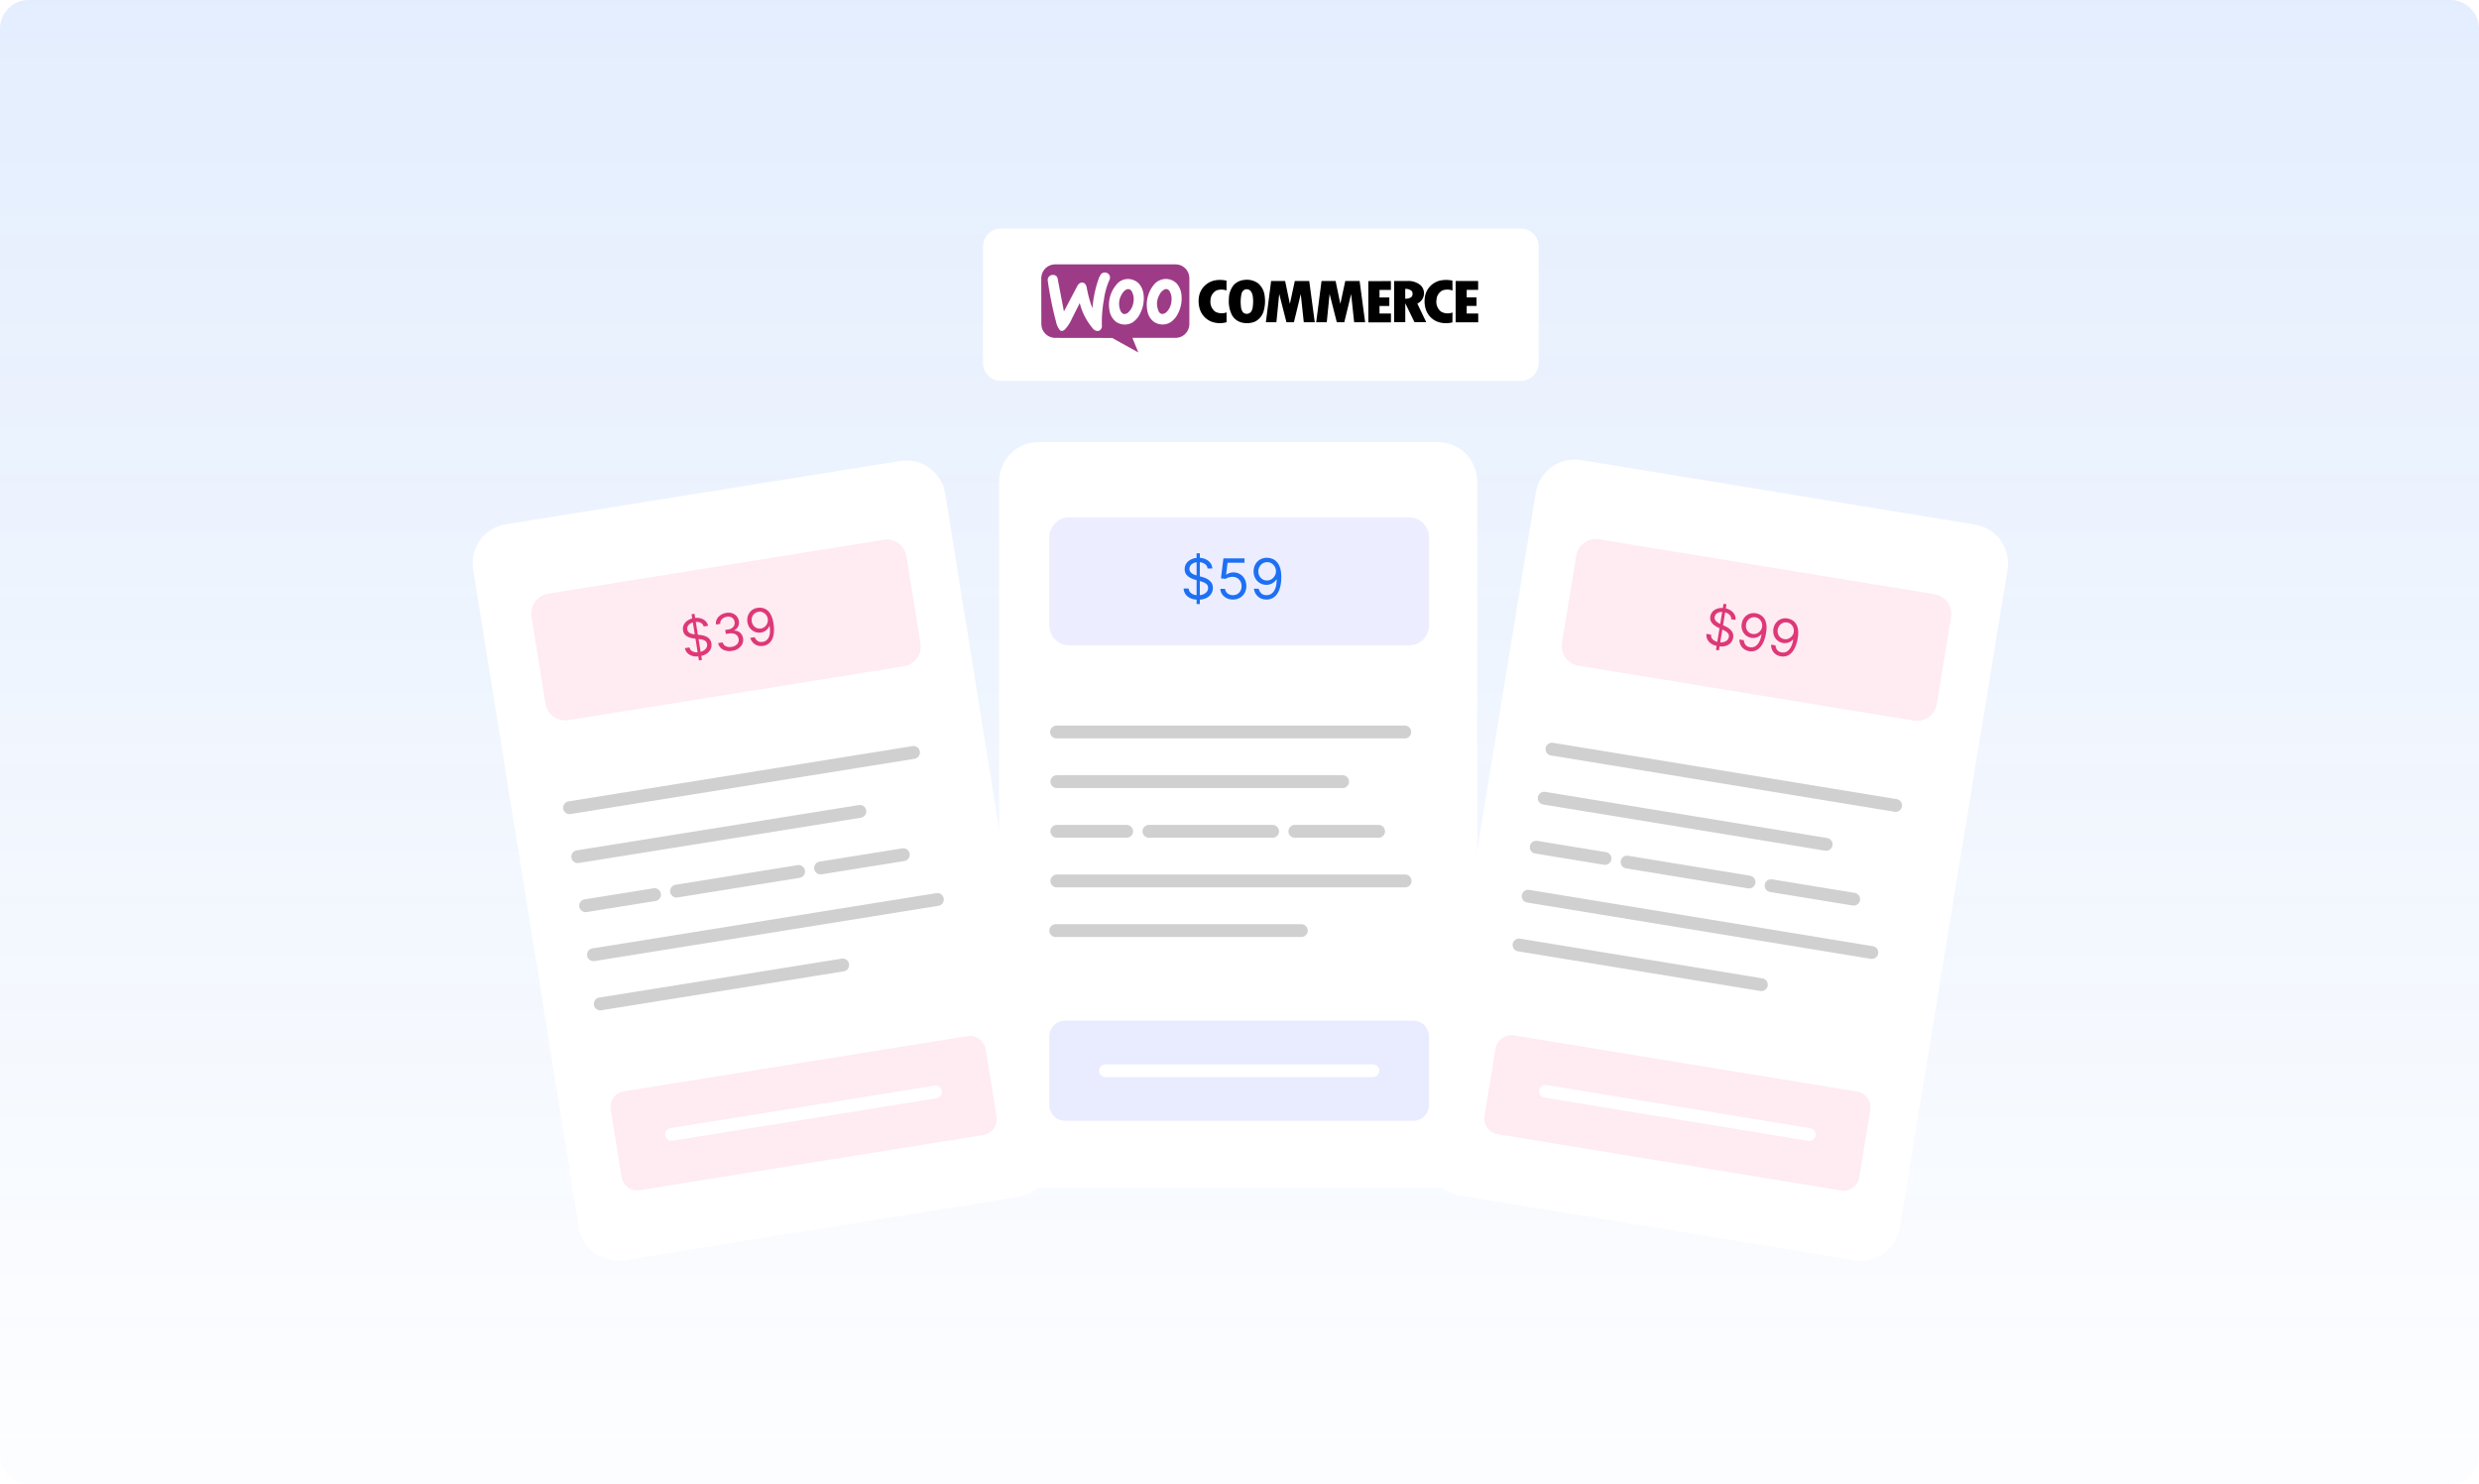 <svg xmlns="http://www.w3.org/2000/svg" xmlns:v="https://vecta.io/nano" width="344" height="206" fill="none"><g clip-path="url(#D)"><path fill="#fff" d="M0 0h344v206H0z"></path><path d="M0 4a4 4 0 0 1 4-4h336a4 4 0 0 1 4 4v198a4 4 0 0 1-4 4H4a4 4 0 0 1-4-4V4z" fill="url(#C)"></path><path opacity=".1" fill="url(#A)" d="M127.057 23h95.814v39.997h-95.814z"></path><path d="M138.895 31.722h72.134c1.374 0 2.487 1.113 2.487 2.487v16.168c0 1.374-1.113 2.487-2.487 2.487h-72.134c-1.375 0-2.488-1.113-2.488-2.487V34.209c0-1.374 1.113-2.487 2.488-2.487z" fill="#fff"></path><g fill-rule="evenodd"><path d="M144.653 37.856c.298-.69.976-1.144 1.728-1.163h16.709c1.057-.025 1.928.815 1.953 1.872v.081 6.405c-.037.989-.821 1.791-1.81 1.847h-6.094l.821 2.021-3.625-2.008c-2.668-.019-5.342 0-8.022-.013-.989-.062-1.772-.858-1.81-1.847l-.012-6.262c-.012-.317.043-.634.162-.933z" fill="#9d3b86"></path><path d="M152.817 38.011a.74.74 0 0 1 1.045.056l.075.1a.71.71 0 0 1 .031.659 9.73 9.73 0 0 0-.771 2.705 17.47 17.47 0 0 0-.293 3.644.71.71 0 0 1-.466.765.88.88 0 0 1-.808-.367 8.69 8.69 0 0 1-1.798-3.507l-1.113 2.22c-.23.522-.547 1.001-.926 1.424-.174.174-.467.323-.684.149-.28-.33-.473-.728-.554-1.15a48.49 48.49 0 0 1-1.15-5.659.71.71 0 0 1 .373-.821c.261-.118.566-.087.796.081.137.149.211.336.224.535l.839 4.384 1.822-3.464a1.15 1.15 0 0 1 .361-.448.6.6 0 0 1 .74.068c.137.174.224.386.255.609a16.08 16.08 0 0 0 .777 2.798c.106-1.374.386-2.73.84-4.03.087-.261.217-.522.385-.752zm3.427.734a2.13 2.13 0 0 1 1.809.634c.355.423.572.939.634 1.486.112.933-.062 1.878-.503 2.705-.23.485-.591.895-1.039 1.194-.702.404-1.567.373-2.245-.068a2.48 2.48 0 0 1-.939-1.579c-.267-1.412.187-2.867 1.213-3.88.299-.267.672-.441 1.07-.491zm.13 1.412c-.298.137-.535.367-.684.659a2.49 2.49 0 0 0-.199 2.326.73.73 0 0 0 .467.448c.236.012.472-.075.634-.255a2.31 2.31 0 0 0 .678-1.325c.124-.566.025-1.163-.274-1.66a.58.58 0 0 0-.622-.193zm5.118-1.418a2.1 2.1 0 0 1 1.778.597c.392.448.629 1.007.678 1.598.094.902-.074 1.803-.497 2.605-.237.498-.61.92-1.07 1.225-.671.379-1.498.367-2.164-.031-.423-.28-.74-.697-.901-1.181a4.37 4.37 0 0 1 .982-4.235 2.27 2.27 0 0 1 1.194-.578zm.137 1.418c-.317.162-.579.423-.728.746-.41.69-.46 1.542-.13 2.276a.61.61 0 0 0 .497.404.96.96 0 0 0 .659-.323c.373-.404.591-.92.628-1.468.075-.504-.037-1.026-.311-1.455-.149-.18-.391-.255-.615-.18z" fill="#fff"></path><path d="M168.501 38.938c.559-.118 1.138-.112 1.697.019v1.362c-.454-.162-.951-.162-1.405 0-.516.286-.827.833-.821 1.424-.062.591.193 1.169.666 1.523.485.255 1.05.292 1.567.099v1.362c-.678.193-1.406.168-2.071-.069-.796-.311-1.412-.97-1.654-1.791-.181-.616-.205-1.269-.062-1.897.255-1.014 1.057-1.797 2.083-2.033zm4.098-.075a2.7 2.7 0 0 1 1.99.466 2.69 2.69 0 0 1 .901 1.735 5.03 5.03 0 0 1-.149 2.152c-.18.603-.597 1.107-1.15 1.405a2.89 2.89 0 0 1-1.872.149c-.572-.137-1.063-.504-1.356-1.02a4.27 4.27 0 0 1-.435-2.282c0-.678.23-1.343.647-1.878.367-.41.876-.665 1.424-.727zm.211 1.306a.82.82 0 0 0-.535.634c-.118.547-.143 1.113-.081 1.667.007.311.106.616.28.87.293.292.765.299 1.064.006l.049-.056a1.39 1.39 0 0 0 .255-.746c.069-.466.069-.939 0-1.405a1.48 1.48 0 0 0-.335-.79c-.181-.168-.448-.236-.697-.18zm26.945-1.206c.584-.137 1.2-.143 1.791-.013l.012 1.374c-.441-.156-.927-.168-1.374-.019-.498.255-.821.752-.846 1.306a1.73 1.73 0 0 0 .634 1.648c.485.274 1.07.317 1.586.112l-.012 1.374c-.722.193-1.487.149-2.183-.131-.759-.336-1.325-.995-1.548-1.797-.168-.609-.175-1.256-.032-1.872a2.79 2.79 0 0 1 1.972-1.984zm-23.369.044h1.946l.659 3.171.684-3.171h2.003l.765 5.721h-1.524l-.417-3.918-.951 3.918h-1.039l-1.001-3.93-.391 3.93h-1.462l.728-5.721zm6.996 0h1.952l.659 3.171.684-3.171h1.99l.765 5.721h-1.523l-.417-3.918-.952 3.918h-1.038l-1.001-3.93-.392 3.93h-1.467l.74-5.721zm6.492.019l3.134-.012v1.225h-1.58v1.051h1.362v1.182h-1.362v1.051h1.586v1.225h-3.134l-.006-5.721zm3.581-.025h1.959a2.62 2.62 0 0 1 1.729.603c.41.404.56 1.001.392 1.555a1.62 1.62 0 0 1-.858.983l1.231 2.574h-1.629l-1.275-2.624v2.624h-1.549V39zm1.543 1.101v1.362c.286.012.572-.056.82-.205a.66.66 0 0 0 .069-.877c-.249-.205-.566-.305-.889-.28zm6.995-1.094h3.122v1.225h-1.586v1.051h1.362v1.181h-1.362v1.051h1.598v1.225h-3.134v-5.733z" fill="#000"></path></g><path d="M70.185 72.771l54.71-8.787c2.979-.479 5.783 1.548 6.262 4.527l14.676 91.367c.479 2.979-1.549 5.783-4.527 6.262l-54.71 8.787c-2.979.479-5.783-1.548-6.262-4.527L65.652 79.033c-.479-2.979 1.548-5.783 4.533-6.262z" fill="#fff"></path><path opacity=".4" d="M76.049 82.41l46.564-7.481c1.511-.243 2.928.784 3.171 2.295l1.94 12.082c.243 1.511-.783 2.929-2.294 3.171l-46.564 7.481c-1.511.243-2.929-.783-3.171-2.295l-1.94-12.083c-.242-1.511.784-2.929 2.295-3.171z" fill="#ffcde0"></path><path d="M96.99 91.668l-1.029-6.408.41-.066 1.029 6.408-.41.066zm.661-4.707c-.071-.249-.224-.426-.46-.532s-.509-.134-.82-.084c-.227.037-.42.105-.578.206s-.272.223-.347.366-.096.297-.07.46c.022.137.073.249.154.337a.88.88 0 0 0 .294.202 1.86 1.86 0 0 0 .351.105l.329.047.543.057c.139.014.295.038.469.074s.346.094.514.177.316.196.441.345.207.344.245.584c.044.277.012.539-.097.786s-.289.458-.545.634-.578.296-.972.359c-.367.059-.694.051-.982-.025a1.54 1.54 0 0 1-.71-.394c-.186-.188-.311-.42-.376-.697l.641-.103c.048.191.139.341.272.449a1.07 1.07 0 0 0 .481.21c.187.032.382.031.585-.001a1.7 1.7 0 0 0 .62-.218 1.11 1.11 0 0 0 .396-.397.78.78 0 0 0 .086-.517c-.027-.17-.097-.301-.209-.393a1.06 1.06 0 0 0-.417-.2c-.166-.042-.343-.073-.531-.094l-.66-.079c-.419-.051-.762-.164-1.03-.34s-.43-.437-.485-.782a1.26 1.26 0 0 1 .112-.788c.122-.24.306-.441.55-.602s.533-.27.86-.323.634-.041.91.036.505.203.688.383a1.21 1.21 0 0 1 .352.655l-.601.097zm3.963 3.379c-.331.053-.635.044-.911-.028s-.505-.197-.69-.375a1.29 1.29 0 0 1-.359-.669l.631-.101c.04.163.12.297.239.401s.265.173.437.212a1.45 1.45 0 0 0 .554.011 1.43 1.43 0 0 0 .567-.209c.158-.104.274-.232.349-.385a.81.81 0 0 0 .069-.499c-.03-.188-.104-.347-.22-.476s-.272-.222-.465-.274-.42-.058-.681-.016l-.41.066-.089-.551.411-.066a1.25 1.25 0 0 0 .518-.196.88.88 0 0 0 .313-.369c.067-.148.086-.312.057-.492-.028-.174-.091-.318-.188-.434s-.222-.199-.374-.248-.319-.059-.508-.029c-.177.029-.338.088-.485.178s-.257.201-.335.339a.73.73 0 0 0-.091.461l-.601.096c-.033-.27.01-.518.129-.745a1.55 1.55 0 0 1 .519-.571 1.95 1.95 0 0 1 .787-.301c.317-.051.599-.03.847.062a1.37 1.37 0 0 1 .603.419 1.33 1.33 0 0 1 .292.647c.046.289.01.547-.109.775s-.3.401-.546.522l.007.04c.332.001.607.098.825.291s.352.449.404.775c.045.279.009.541-.107.787s-.292.451-.532.62a2.03 2.03 0 0 1-.858.333zm3.541-5.971a1.86 1.86 0 0 1 .65.019 1.56 1.56 0 0 1 .639.298c.202.152.381.376.537.671s.27.678.346 1.149a5.19 5.19 0 0 1 .065 1.235c-.029.366-.105.683-.228.951s-.287.483-.497.645-.457.266-.746.312-.552.031-.795-.047a1.52 1.52 0 0 1-.628-.39c-.175-.183-.304-.406-.387-.67l.61-.098a1.15 1.15 0 0 0 .422.531c.19.125.42.166.69.123a1.08 1.08 0 0 0 .853-.669c.175-.382.211-.889.11-1.52l-.04.006c-.071.155-.163.294-.275.416a1.48 1.48 0 0 1-.39.304 1.52 1.52 0 0 1-.487.163 1.58 1.58 0 0 1-.844-.088c-.267-.108-.494-.277-.682-.509s-.307-.516-.36-.846a1.82 1.82 0 0 1 .072-.895 1.65 1.65 0 0 1 .495-.721c.233-.197.523-.32.87-.371zm.089.551c-.21.034-.391.117-.543.249a1.15 1.15 0 0 0-.33.484 1.2 1.2 0 0 0-.052.607 1.23 1.23 0 0 0 .234.561c.123.158.275.276.455.353s.377.096.587.062a1.08 1.08 0 0 0 .429-.164c.126-.085.232-.191.316-.315a1.26 1.26 0 0 0 .183-.412 1.13 1.13 0 0 0 .017-.452 1.17 1.17 0 0 0-.235-.54c-.124-.16-.278-.281-.464-.362a1.04 1.04 0 0 0-.597-.071z" fill="#de3877"></path><path opacity=".4" d="M86.583 151.478l47.658-7.655c1.207-.192 2.345.629 2.538 1.835l1.504 9.346c.193 1.207-.628 2.345-1.834 2.537l-47.658 7.655c-1.206.193-2.344-.628-2.537-1.834l-1.505-9.347c-.193-1.206.628-2.344 1.834-2.537z" fill="#ffcde0"></path><path d="M93.05 156.577l36.639-5.889c.485-.081.939.255 1.02.74s-.255.939-.74 1.02l-36.639 5.889c-.485.081-.939-.255-1.02-.74-.075-.485.255-.939.74-1.02z" fill="#fff"></path><g fill="#d0d0d0"><path d="M81.123 124.838l9.564-1.536c.485-.081.939.255 1.02.74s-.255.939-.74 1.02l-9.564 1.536c-.485.081-.939-.255-1.02-.74a.89.89 0 0 1 .74-1.02zm12.618-2.027l16.939-2.724c.485-.081.939.255 1.02.74s-.255.939-.74 1.02l-16.939 2.724c-.485.081-.939-.255-1.02-.74-.075-.485.255-.945.74-1.02zm19.992-3.215l11.473-1.84c.485-.081.939.255 1.02.74s-.255.939-.74 1.02l-11.473 1.84c-.485.081-.939-.255-1.02-.74-.075-.485.255-.939.74-1.02zM83.15 138.469l33.648-5.404c.485-.081.939.255 1.02.74s-.255.939-.734 1.02l-33.648 5.404c-.485.081-.939-.255-1.02-.734a.89.89 0 0 1 .734-1.026zm-3.121-20.434l39.152-6.287a.89.89 0 0 1 1.019.734c.081.485-.255.939-.733 1.02l-39.152 6.287c-.485.081-.939-.255-1.02-.734a.88.88 0 0 1 .734-1.02zm2.183 13.606l47.72-7.667c.485-.081.939.255 1.02.74s-.255.939-.734 1.02l-47.72 7.667c-.485.081-.939-.255-1.02-.734a.89.89 0 0 1 .734-1.026zm-3.315-20.409l47.72-7.667c.485-.081.939.255 1.02.74s-.255.939-.74 1.02l-47.72 7.667c-.485.081-.939-.255-1.02-.734a.9.9 0 0 1 .74-1.026z"></path></g><path d="M219.391 63.86l54.679 8.961c2.979.485 4.993 3.296 4.508 6.274l-14.961 91.324c-.485 2.979-3.296 4.994-6.275 4.509l-54.679-8.961c-2.978-.485-4.993-3.296-4.508-6.274l14.962-91.325c.485-2.972 3.295-4.993 6.274-4.508z" fill="#fff"></path><path opacity=".4" d="M221.909 74.86l46.539 7.624c1.511.249 2.531 1.673 2.282 3.178l-1.977 12.076c-.249 1.511-1.673 2.531-3.178 2.282l-46.539-7.623c-1.511-.249-2.531-1.673-2.282-3.178l1.978-12.076a2.77 2.77 0 0 1 3.177-2.282z" fill="#ffcde0"></path><path d="M238.116 90.213l1.05-6.405.41.067-1.05 6.405-.41-.067zm2.116-4.257c.011-.258-.078-.475-.269-.65s-.441-.288-.751-.339a1.51 1.51 0 0 0-.613.013.96.96 0 0 0-.445.238c-.115.113-.185.251-.212.415-.022.137-.009.26.04.369s.122.203.215.285a1.84 1.84 0 0 0 .3.211l.296.149.498.225a4.64 4.64 0 0 1 .421.218c.155.089.299.199.432.33a1.32 1.32 0 0 1 .309.467c.071.181.087.392.048.632a1.37 1.37 0 0 1-.341.715c-.18.2-.419.343-.718.43s-.642.098-1.036.033a2.39 2.39 0 0 1-.924-.334c-.247-.162-.43-.362-.549-.599s-.163-.497-.137-.78l.641.105c-.015.196.024.367.116.512s.225.261.39.352.352.15.555.183a1.7 1.7 0 0 0 .657-.01c.201-.047.368-.132.501-.252s.215-.276.246-.463c.028-.17.003-.316-.075-.439s-.188-.23-.332-.322-.303-.178-.475-.258l-.601-.284c-.381-.181-.671-.397-.869-.649s-.27-.55-.213-.896c.047-.287.165-.524.355-.712s.43-.322.713-.397.59-.088.917-.035a2.11 2.11 0 0 1 .852.322c.238.159.415.352.532.58s.16.473.126.732l-.6-.098zm3.453-.821c.21.036.413.111.611.223a1.56 1.56 0 0 1 .511.485c.144.209.243.477.297.806s.042.729-.035 1.199c-.074.455-.184.853-.329 1.192s-.314.615-.516.83-.425.367-.675.454a1.61 1.61 0 0 1-.807.061c-.287-.047-.533-.146-.74-.296s-.362-.341-.472-.568a1.69 1.69 0 0 1-.156-.758l.611.1c.016.244.093.456.232.637s.345.29.615.335a1.08 1.08 0 0 0 1.021-.365c.287-.308.482-.776.585-1.407l-.04-.007c-.116.125-.247.227-.392.308a1.49 1.49 0 0 1-.466.165c-.166.029-.338.029-.514.001a1.58 1.58 0 0 1-.773-.35c-.219-.187-.381-.42-.486-.699s-.128-.586-.074-.916c.052-.314.169-.589.351-.826s.418-.415.698-.528.597-.139.943-.077zm-.09.55c-.21-.034-.408-.013-.594.065s-.339.194-.467.355-.205.346-.24.559-.02.415.044.606.173.349.32.479.328.21.538.245a1.08 1.08 0 0 0 .458-.02 1.17 1.17 0 0 0 .4-.199c.121-.093.223-.204.304-.333a1.15 1.15 0 0 0 .159-.424 1.16 1.16 0 0 0-.379-1.077c-.149-.136-.33-.221-.543-.256zm4.486.17c.21.036.414.111.611.223a1.55 1.55 0 0 1 .511.485c.144.209.243.477.297.806s.043.729-.034 1.199c-.075.455-.185.853-.329 1.192s-.315.615-.516.83-.425.367-.676.454a1.61 1.61 0 0 1-.806.061 1.71 1.71 0 0 1-.741-.296c-.204-.152-.362-.341-.472-.568a1.69 1.69 0 0 1-.156-.758l.611.1c.016.244.094.456.232.637s.346.29.616.335a1.08 1.08 0 0 0 1.02-.365c.287-.308.482-.776.585-1.407l-.04-.007c-.116.125-.247.228-.392.308a1.48 1.48 0 0 1-.466.165 1.52 1.52 0 0 1-.514.001c-.294-.048-.551-.165-.772-.35a1.67 1.67 0 0 1-.487-.699c-.103-.281-.128-.586-.073-.916.051-.314.168-.589.351-.826a1.64 1.64 0 0 1 .698-.528 1.69 1.69 0 0 1 .942-.077zm-.09.55c-.21-.035-.408-.013-.594.064a1.15 1.15 0 0 0-.466.355c-.126.159-.206.346-.241.559a1.23 1.23 0 0 0 .045.606 1.13 1.13 0 0 0 .319.479 1.07 1.07 0 0 0 .538.245 1.08 1.08 0 0 0 .458-.02 1.16 1.16 0 0 0 .4-.199c.122-.093.223-.204.304-.333a1.15 1.15 0 0 0 .159-.424 1.16 1.16 0 0 0-.053-.587 1.17 1.17 0 0 0-.325-.49 1.04 1.04 0 0 0-.544-.256z" fill="#de3877"></path><path opacity=".4" d="M210.07 143.717l47.633 7.804c1.206.199 2.027 1.337 1.828 2.544l-1.53 9.346c-.199 1.206-1.337 2.027-2.543 1.828l-47.633-7.804c-1.207-.199-2.027-1.337-1.828-2.543l1.529-9.347c.199-1.206 1.337-2.027 2.544-1.828z" fill="#ffcde0"></path><path d="M214.596 150.602l36.621 6c.485.081.815.535.734 1.02s-.535.815-1.02.734l-36.621-6.001c-.485-.081-.814-.535-.733-1.02.074-.485.534-.814 1.019-.733z" fill="#fff"></path><g fill="#d0d0d0"><path d="M213.309 116.717l9.558 1.567c.485.081.815.535.734 1.02s-.535.814-1.02.733l-9.558-1.567c-.485-.08-.814-.534-.733-1.019.074-.485.534-.815 1.019-.734zm12.612 2.064l16.933 2.774c.485.081.814.534.733 1.019s-.534.815-1.019.734l-16.933-2.773c-.485-.081-.815-.535-.734-1.02.074-.485.535-.815 1.02-.734zm19.986 3.278l11.467 1.878c.485.08.814.534.734 1.019s-.535.815-1.02.734l-11.467-1.878c-.485-.081-.815-.535-.734-1.02.075-.485.535-.814 1.02-.733zm-34.979 8.233l33.635 5.51c.485.08.815.534.734 1.019s-.535.815-1.02.734l-33.636-5.509c-.485-.081-.814-.535-.733-1.02.074-.485.535-.815 1.02-.734zm3.495-20.378l39.132 6.411c.485.081.815.535.734 1.02s-.535.815-1.02.734l-39.132-6.411c-.485-.081-.815-.535-.734-1.02.074-.485.535-.815 1.02-.734zm-2.227 13.606l47.696 7.817c.485.08.814.534.733 1.019s-.534.815-1.019.734l-47.696-7.816c-.485-.081-.815-.535-.734-1.02.075-.485.535-.815 1.02-.734zm3.303-20.415l47.695 7.817c.485.08.815.534.734 1.019s-.535.815-1.02.734l-47.695-7.816c-.485-.081-.815-.535-.734-1.02.075-.485.535-.815 1.02-.734z"></path></g><path opacity=".08" fill="url(#B)" d="M129.813 53.257h83.055v120.264h-83.055z"></path><path d="M144.111 61.36h55.406c3.016 0 5.466 2.444 5.466 5.466v92.543c0 3.016-2.444 5.466-5.466 5.466h-55.406c-3.016 0-5.466-2.444-5.466-5.466V66.826c0-3.022 2.45-5.466 5.466-5.466z" fill="#fff"></path><path opacity=".1" d="M148.377 71.807h47.16c1.53 0 2.768 1.237 2.768 2.767v12.238c0 1.53-1.238 2.767-2.768 2.767h-47.16c-1.53 0-2.768-1.237-2.768-2.767V74.574c0-1.53 1.238-2.767 2.768-2.767z" fill="#4353ff"></path><path d="M166.046 83.845v-7.048h.452v7.048h-.452zm1.52-4.933c-.033-.279-.167-.496-.402-.65s-.523-.231-.865-.231c-.249 0-.468.04-.655.121a1.05 1.05 0 0 0-.435.333c-.102.141-.154.302-.154.482 0 .15.036.28.108.388s.167.195.28.267a2.01 2.01 0 0 0 .358.174l.344.107.573.154c.147.039.31.092.49.16s.355.161.52.278.305.264.413.446.163.405.163.669a1.48 1.48 0 0 1-.24.826 1.63 1.63 0 0 1-.694.586c-.302.145-.67.217-1.104.217-.403 0-.753-.065-1.048-.195a1.67 1.67 0 0 1-.694-.545c-.167-.233-.262-.504-.284-.812h.705c.018.213.09.389.215.529s.286.24.479.308a1.94 1.94 0 0 0 .627.099c.261 0 .495-.042.702-.127a1.2 1.2 0 0 0 .493-.358.85.85 0 0 0 .182-.54c0-.187-.052-.34-.157-.457a1.15 1.15 0 0 0-.413-.286c-.171-.073-.355-.138-.553-.193l-.694-.198c-.44-.127-.789-.307-1.046-.542a1.19 1.19 0 0 1-.386-.922c0-.316.086-.591.256-.826s.404-.42.694-.551.618-.198.978-.198.686.065.969.195.506.305.671.529.255.478.265.763h-.661zm3.523 4.306c-.323 0-.614-.064-.873-.193s-.466-.305-.622-.529-.241-.479-.256-.765h.661a.9.9 0 0 0 .347.633c.207.165.455.248.743.248.231 0 .437-.054.617-.162s.324-.257.426-.446a1.32 1.32 0 0 0 .157-.647c0-.246-.054-.465-.162-.658a1.19 1.19 0 0 0-.441-.46c-.187-.112-.401-.169-.641-.171-.173-.002-.35.025-.531.08a1.47 1.47 0 0 0-.449.206l-.639-.077.342-2.775h2.929v.606h-2.357l-.198 1.663h.033a1.48 1.48 0 0 1 .435-.228c.174-.061.356-.091.545-.091a1.73 1.73 0 0 1 .922.248c.272.163.485.387.639.672s.234.609.234.975c0 .36-.081.681-.242.963s-.38.503-.661.666-.6.242-.958.242zm4.75-5.792c.231.002.462.046.693.132s.443.229.633.429.345.469.46.812.174.774.174 1.291c0 .501-.048.946-.144 1.335s-.229.714-.407.98-.391.468-.644.606a1.75 1.75 0 0 1-.854.207c-.315 0-.597-.062-.845-.187a1.65 1.65 0 0 1-.605-.526 1.83 1.83 0 0 1-.3-.785h.671c.061.259.181.473.361.641s.421.251.718.251c.435 0 .779-.19 1.03-.57s.38-.917.38-1.611h-.044a1.74 1.74 0 0 1-.366.399c-.142.112-.298.198-.471.259s-.356.091-.551.091c-.323 0-.619-.08-.889-.24a1.82 1.82 0 0 1-.644-.663c-.16-.283-.24-.606-.24-.969 0-.345.078-.661.232-.947s.374-.518.655-.688a1.84 1.84 0 0 1 .997-.248zm0 .606c-.232 0-.44.058-.625.173a1.24 1.24 0 0 0-.438.463 1.3 1.3 0 0 0-.16.641 1.35 1.35 0 0 0 .154.641c.105.191.247.343.427.457s.388.168.62.168c.174 0 .336-.034.487-.102s.281-.164.393-.284.203-.258.267-.41a1.23 1.23 0 0 0 .097-.482c0-.22-.053-.427-.16-.619s-.249-.349-.435-.468-.393-.179-.627-.179z" fill="#1d70f4"></path><path opacity=".12" d="M147.823 141.672h48.268a2.21 2.21 0 0 1 2.214 2.214v9.47a2.21 2.21 0 0 1-2.214 2.214h-48.268a2.21 2.21 0 0 1-2.214-2.214v-9.47c0-1.219.989-2.214 2.214-2.214z" fill="#4353ff"></path><path d="M153.401 147.734h37.112a.89.89 0 0 1 .889.89.89.89 0 0 1-.889.889h-37.112a.89.89 0 0 1-.889-.889.89.89 0 0 1 .889-.89z" fill="#fff"></path><g fill="#d0d0d0"><path d="M146.654 114.503h9.688a.89.89 0 0 1 .889.889.89.89 0 0 1-.889.889h-9.688a.89.89 0 0 1-.889-.889.89.89 0 0 1 .889-.889zm12.779 0h17.157a.89.89 0 0 1 .889.889.89.89 0 0 1-.889.889h-17.157a.89.89 0 0 1-.889-.889.89.89 0 0 1 .889-.889zm20.247 0h11.623a.89.89 0 0 1 .889.889.89.89 0 0 1-.889.889H179.68a.89.89 0 0 1-.889-.889.89.89 0 0 1 .889-.889zm-33.181 13.78h34.083a.89.89 0 0 1 .889.889.89.89 0 0 1-.889.89h-34.083a.89.89 0 0 1-.89-.89.89.89 0 0 1 .89-.889zm.155-20.676h39.655a.89.89 0 0 1 .889.889.89.89 0 0 1-.889.889h-39.655a.89.89 0 0 1-.889-.889.89.89 0 0 1 .889-.889zm0 13.786h48.33a.89.89 0 0 1 .889.889.89.89 0 0 1-.889.89h-48.33a.89.89 0 0 1-.889-.89.89.89 0 0 1 .889-.889zm-.043-20.676h48.33a.89.89 0 0 1 .889.89.89.89 0 0 1-.889.889h-48.33a.89.89 0 0 1-.889-.889.89.89 0 0 1 .889-.89z"></path></g></g><defs><pattern id="A" patternContentUnits="objectBoundingBox" width="1" height="1"><use href="#E" transform="scale(.002 .004)"></use></pattern><pattern id="B" patternContentUnits="objectBoundingBox" width="1" height="1"><use href="#F" transform="scale(.002 .001)"></use></pattern><linearGradient id="C" x1="172" y1="0" x2="172" y2="206" gradientUnits="userSpaceOnUse"><stop stop-color="#1c70f4" stop-opacity=".12"></stop><stop offset="1" stop-color="#1c70f4" stop-opacity=".01"></stop></linearGradient><clipPath id="D"><path fill="#fff" d="M0 0h344v206H0z"></path></clipPath><image id="E" width="639" height="268"></image><image id="F" width="626" height="906"></image></defs></svg>